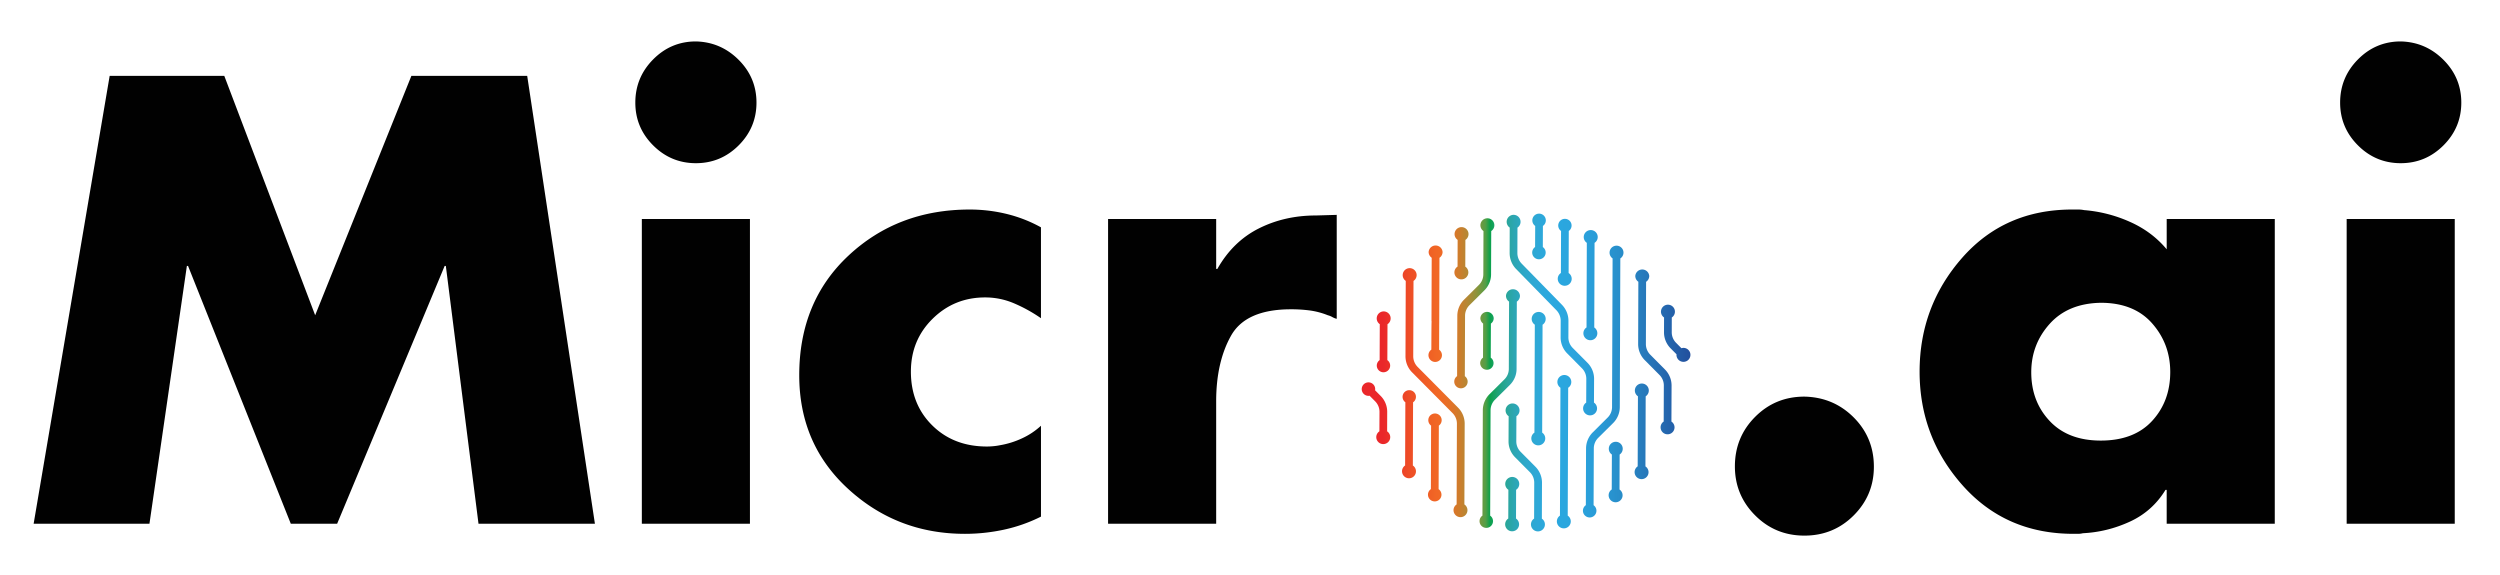 <svg xmlns="http://www.w3.org/2000/svg" width="200" height="46" xml:space="preserve"><g fill="#010101"><path d="M8.773 6.071h9.17l7.27 19.149L32.91 6.071h9.266l5.417 35.828H38.28l-2.613-20.623h-.095l-8.601 20.623h-3.707l-8.22-20.623h-.094l-2.994 20.623H2.691L8.773 6.071zM59.093 4.788c.95.951 1.425 2.09 1.425 3.421 0 1.33-.476 2.471-1.425 3.42-.951.95-2.091 1.426-3.421 1.426-1.331 0-2.471-.476-3.421-1.426-.951-.95-1.425-2.09-1.425-3.42 0-1.344.475-2.495 1.425-3.455.95-.959 2.09-1.439 3.421-1.439 1.329.032 2.47.522 3.421 1.473zm.902 37.11h-8.648V17.522h8.648v24.376zM83.277 18.14v7.317a12.117 12.117 0 0 0-2.091-1.164 5.857 5.857 0 0 0-2.375-.499c-1.647 0-3.049.569-4.205 1.71-1.157 1.141-1.734 2.551-1.734 4.229 0 1.742.57 3.176 1.71 4.3 1.14 1.125 2.597 1.688 4.372 1.688.158 0 .324-.009.499-.024.174-.016.34-.039.499-.071a6.861 6.861 0 0 0 1.782-.546 5.815 5.815 0 0 0 1.544-1.021v7.27c-.95.476-1.94.823-2.97 1.046-1.03.221-2.067.332-3.112.332-3.611 0-6.724-1.195-9.337-3.588-2.614-2.392-3.92-5.424-3.92-9.099 0-3.928 1.314-7.12 3.944-9.575 2.629-2.454 5.86-3.682 9.693-3.682 1.013 0 2.003.119 2.97.356.966.238 1.877.594 2.732 1.069l-.001-.048zM97.294 21.514h.095c.823-1.457 1.924-2.534 3.302-3.231 1.378-.696 2.907-1.045 4.584-1.045l1.663-.048v8.316a1.308 1.308 0 0 1-.355-.143 1.45 1.45 0 0 0-.356-.143 6.06 6.06 0 0 0-1.426-.381 11.563 11.563 0 0 0-1.521-.096c-2.407 0-4.007.706-4.798 2.115-.792 1.41-1.188 3.16-1.188 5.25v9.789h-8.648V17.522h8.648v3.992z"/></g><g fill="#010101"><path d="M148.295 33.393c1.076 1.078 1.615 2.393 1.615 3.944 0 1.521-.539 2.819-1.615 3.896-1.077 1.077-2.393 1.616-3.944 1.616s-2.867-.542-3.943-1.623c-1.078-1.081-1.616-2.387-1.616-3.913 0-1.559.539-2.879 1.616-3.96 1.076-1.082 2.392-1.623 3.943-1.623 1.551.032 2.867.586 3.944 1.663zM181.982 41.898h-8.647V39.19h-.095c-.697 1.14-1.647 1.988-2.852 2.542s-2.455.862-3.753.926c-.128.031-.255.048-.381.048h-.38c-3.611 0-6.565-1.29-8.862-3.872-2.296-2.582-3.444-5.614-3.444-9.1 0-3.484 1.133-6.518 3.396-9.099 2.266-2.582 5.204-3.873 8.815-3.873h.475c.159 0 .316.016.476.047a11.11 11.11 0 0 1 3.635.926c1.188.523 2.178 1.259 2.971 2.21v-2.423h8.647l-.001 24.376zm-18.008-15.989c-.981 1.093-1.473 2.384-1.473 3.873 0 1.552.491 2.851 1.473 3.896.981 1.046 2.345 1.568 4.087 1.568 1.773 0 3.144-.524 4.11-1.574.966-1.05 1.449-2.354 1.449-3.913 0-1.496-.483-2.793-1.449-3.89-.967-1.097-2.337-1.646-4.11-1.646-1.743.031-3.106.593-4.087 1.686zM195.478 4.788c.95.95 1.426 2.09 1.426 3.421s-.476 2.471-1.426 3.42c-.95.951-2.091 1.426-3.421 1.426s-2.472-.476-3.421-1.426c-.95-.95-1.426-2.09-1.426-3.42 0-1.344.476-2.495 1.426-3.455.949-.959 2.091-1.439 3.421-1.439 1.33.032 2.469.522 3.421 1.473zm.902 37.11h-8.647V17.522h8.647v24.376z"/></g><linearGradient id="a" gradientUnits="userSpaceOnUse" x1="306.627" y1="-232.263" x2="331.867" y2="-232.263" gradientTransform="matrix(1 0 0 -1 -196 -208)"><stop offset="0" style="stop-color:#ea272a"/><stop offset=".089" style="stop-color:#ee4f26"/><stop offset=".175" style="stop-color:#f16825"/><stop offset=".193" style="stop-color:#ec6b26"/><stop offset=".216" style="stop-color:#e27228"/><stop offset=".241" style="stop-color:#cf7c2b"/><stop offset=".268" style="stop-color:#b48835"/><stop offset=".296" style="stop-color:#8f933b"/><stop offset=".326" style="stop-color:#529e46"/><stop offset=".339" style="stop-color:#0da14b"/><stop offset=".34" style="stop-color:#0ca14c"/><stop offset=".358" style="stop-color:#1ca26b"/><stop offset=".376" style="stop-color:#21a588"/><stop offset=".396" style="stop-color:#2aa69e"/><stop offset=".416" style="stop-color:#2ca6b2"/><stop offset=".437" style="stop-color:#2ca7c1"/><stop offset=".461" style="stop-color:#2ea8ce"/><stop offset=".486" style="stop-color:#2ea8d6"/><stop offset=".516" style="stop-color:#2ca8dd"/><stop offset=".562" style="stop-color:#2aa7df"/><stop offset=".615" style="stop-color:#2ca4dd"/><stop offset=".681" style="stop-color:#289bd7"/><stop offset=".756" style="stop-color:#288dc9"/><stop offset=".835" style="stop-color:#2778ba"/><stop offset=".918" style="stop-color:#2361aa"/><stop offset="1" style="stop-color:#214797"/></linearGradient><path fill="url(#a)" d="m119.286 21.959.013-3.475c.15-.1.249-.269.249-.463a.554.554 0 0 0-.556-.558.557.557 0 0 0-.314 1.019l-.012 3.475a1.19 1.19 0 0 1-.35.832l-1.195 1.186c-.34.336-.532.8-.535 1.276l-.018 4.84a.536.536 0 1 0 .844.439.537.537 0 0 0-.226-.436l.019-4.842c0-.311.13-.616.352-.836l1.193-1.187c.338-.336.534-.798.536-1.27z"/><linearGradient id="b" gradientUnits="userSpaceOnUse" x1="306.628" y1="-240.669" x2="331.865" y2="-240.669" gradientTransform="matrix(1 0 0 -1 -196 -208)"><stop offset="0" style="stop-color:#ea272a"/><stop offset=".089" style="stop-color:#ee4f26"/><stop offset=".175" style="stop-color:#f16825"/><stop offset=".193" style="stop-color:#ec6b26"/><stop offset=".216" style="stop-color:#e27228"/><stop offset=".241" style="stop-color:#cf7c2b"/><stop offset=".268" style="stop-color:#b48835"/><stop offset=".296" style="stop-color:#8f933b"/><stop offset=".326" style="stop-color:#529e46"/><stop offset=".339" style="stop-color:#0da14b"/><stop offset=".34" style="stop-color:#0ca14c"/><stop offset=".358" style="stop-color:#1ca26b"/><stop offset=".376" style="stop-color:#21a588"/><stop offset=".396" style="stop-color:#2aa69e"/><stop offset=".416" style="stop-color:#2ca6b2"/><stop offset=".437" style="stop-color:#2ca7c1"/><stop offset=".461" style="stop-color:#2ea8ce"/><stop offset=".486" style="stop-color:#2ea8d6"/><stop offset=".516" style="stop-color:#2ca8dd"/><stop offset=".562" style="stop-color:#2aa7df"/><stop offset=".615" style="stop-color:#2ca4dd"/><stop offset=".681" style="stop-color:#289bd7"/><stop offset=".756" style="stop-color:#288dc9"/><stop offset=".835" style="stop-color:#2778ba"/><stop offset=".918" style="stop-color:#2361aa"/><stop offset="1" style="stop-color:#214797"/></linearGradient><path fill="url(#b)" d="m119.598 31.977 1.194-1.187c.337-.334.532-.794.533-1.263l.021-5.397c.149-.1.249-.27.251-.463a.56.56 0 0 0-1.118-.003c0 .192.097.365.247.463l-.021 5.397a1.171 1.171 0 0 1-.351.826l-1.195 1.188c-.338.333-.53.799-.533 1.275l-.031 8.437a.538.538 0 0 0 .307.98.54.54 0 0 0 .541-.537.534.534 0 0 0-.229-.44l.031-8.439a1.2 1.2 0 0 1 .353-.837z"/><linearGradient id="c" gradientUnits="userSpaceOnUse" x1="306.628" y1="-241.058" x2="331.865" y2="-241.058" gradientTransform="matrix(1 0 0 -1 -196 -208)"><stop offset="0" style="stop-color:#ea272a"/><stop offset=".089" style="stop-color:#ee4f26"/><stop offset=".175" style="stop-color:#f16825"/><stop offset=".193" style="stop-color:#ec6b26"/><stop offset=".216" style="stop-color:#e27228"/><stop offset=".241" style="stop-color:#cf7c2b"/><stop offset=".268" style="stop-color:#b48835"/><stop offset=".296" style="stop-color:#8f933b"/><stop offset=".326" style="stop-color:#529e46"/><stop offset=".339" style="stop-color:#0da14b"/><stop offset=".34" style="stop-color:#0ca14c"/><stop offset=".358" style="stop-color:#1ca26b"/><stop offset=".376" style="stop-color:#21a588"/><stop offset=".396" style="stop-color:#2aa69e"/><stop offset=".416" style="stop-color:#2ca6b2"/><stop offset=".437" style="stop-color:#2ca7c1"/><stop offset=".461" style="stop-color:#2ea8ce"/><stop offset=".486" style="stop-color:#2ea8d6"/><stop offset=".516" style="stop-color:#2ca8dd"/><stop offset=".562" style="stop-color:#2aa7df"/><stop offset=".615" style="stop-color:#2ca4dd"/><stop offset=".681" style="stop-color:#289bd7"/><stop offset=".756" style="stop-color:#288dc9"/><stop offset=".835" style="stop-color:#2778ba"/><stop offset=".918" style="stop-color:#2361aa"/><stop offset="1" style="stop-color:#214797"/></linearGradient><path fill="url(#c)" d="m110.971 34.508.006-1.558a1.801 1.801 0 0 0-.524-1.276l-.447-.452a.536.536 0 0 0-.526-.633.539.539 0 0 0-.004 1.079c.031 0 .061-.006.091-.01l.447.449c.221.223.347.528.346.84l-.008 1.559a.557.557 0 0 0 .307 1.022.557.557 0 0 0 .312-1.02z"/><linearGradient id="d" gradientUnits="userSpaceOnUse" x1="306.627" y1="-242.738" x2="331.877" y2="-242.738" gradientTransform="matrix(1 0 0 -1 -196 -208)"><stop offset="0" style="stop-color:#ea272a"/><stop offset=".089" style="stop-color:#ee4f26"/><stop offset=".175" style="stop-color:#f16825"/><stop offset=".193" style="stop-color:#ec6b26"/><stop offset=".216" style="stop-color:#e27228"/><stop offset=".241" style="stop-color:#cf7c2b"/><stop offset=".268" style="stop-color:#b48835"/><stop offset=".296" style="stop-color:#8f933b"/><stop offset=".326" style="stop-color:#529e46"/><stop offset=".339" style="stop-color:#0da14b"/><stop offset=".34" style="stop-color:#0ca14c"/><stop offset=".358" style="stop-color:#1ca26b"/><stop offset=".376" style="stop-color:#21a588"/><stop offset=".396" style="stop-color:#2aa69e"/><stop offset=".416" style="stop-color:#2ca6b2"/><stop offset=".437" style="stop-color:#2ca7c1"/><stop offset=".461" style="stop-color:#2ea8ce"/><stop offset=".486" style="stop-color:#2ea8d6"/><stop offset=".516" style="stop-color:#2ca8dd"/><stop offset=".562" style="stop-color:#2aa7df"/><stop offset=".615" style="stop-color:#2ca4dd"/><stop offset=".681" style="stop-color:#289bd7"/><stop offset=".756" style="stop-color:#288dc9"/><stop offset=".835" style="stop-color:#2778ba"/><stop offset=".918" style="stop-color:#2361aa"/><stop offset="1" style="stop-color:#214797"/></linearGradient><path fill="url(#d)" d="m113.028 37.242.018-5.058a.532.532 0 0 0-.305-.97.534.534 0 0 0-.312.968l-.02 5.056a.56.56 0 0 0 .306 1.024.556.556 0 0 0 .313-1.02z"/><linearGradient id="e" gradientUnits="userSpaceOnUse" x1="306.628" y1="-244.596" x2="331.866" y2="-244.596" gradientTransform="matrix(1 0 0 -1 -196 -208)"><stop offset="0" style="stop-color:#ea272a"/><stop offset=".089" style="stop-color:#ee4f26"/><stop offset=".175" style="stop-color:#f16825"/><stop offset=".193" style="stop-color:#ec6b26"/><stop offset=".216" style="stop-color:#e27228"/><stop offset=".241" style="stop-color:#cf7c2b"/><stop offset=".268" style="stop-color:#b48835"/><stop offset=".296" style="stop-color:#8f933b"/><stop offset=".326" style="stop-color:#529e46"/><stop offset=".339" style="stop-color:#0da14b"/><stop offset=".34" style="stop-color:#0ca14c"/><stop offset=".358" style="stop-color:#1ca26b"/><stop offset=".376" style="stop-color:#21a588"/><stop offset=".396" style="stop-color:#2aa69e"/><stop offset=".416" style="stop-color:#2ca6b2"/><stop offset=".437" style="stop-color:#2ca7c1"/><stop offset=".461" style="stop-color:#2ea8ce"/><stop offset=".486" style="stop-color:#2ea8d6"/><stop offset=".516" style="stop-color:#2ca8dd"/><stop offset=".562" style="stop-color:#2aa7df"/><stop offset=".615" style="stop-color:#2ca4dd"/><stop offset=".681" style="stop-color:#289bd7"/><stop offset=".756" style="stop-color:#288dc9"/><stop offset=".835" style="stop-color:#2778ba"/><stop offset=".918" style="stop-color:#2361aa"/><stop offset="1" style="stop-color:#214797"/></linearGradient><path fill="url(#e)" d="m115.089 39.132.018-5.082a.53.53 0 0 0 .227-.432.535.535 0 1 0-.846.431l-.017 5.08a.54.54 0 1 0 .847.444.545.545 0 0 0-.229-.441z"/><linearGradient id="f" gradientUnits="userSpaceOnUse" x1="306.628" y1="-239.413" x2="331.866" y2="-239.413" gradientTransform="matrix(1 0 0 -1 -196 -208)"><stop offset="0" style="stop-color:#ea272a"/><stop offset=".089" style="stop-color:#ee4f26"/><stop offset=".175" style="stop-color:#f16825"/><stop offset=".193" style="stop-color:#ec6b26"/><stop offset=".216" style="stop-color:#e27228"/><stop offset=".241" style="stop-color:#cf7c2b"/><stop offset=".268" style="stop-color:#b48835"/><stop offset=".296" style="stop-color:#8f933b"/><stop offset=".326" style="stop-color:#529e46"/><stop offset=".339" style="stop-color:#0da14b"/><stop offset=".34" style="stop-color:#0ca14c"/><stop offset=".358" style="stop-color:#1ca26b"/><stop offset=".376" style="stop-color:#21a588"/><stop offset=".396" style="stop-color:#2aa69e"/><stop offset=".416" style="stop-color:#2ca6b2"/><stop offset=".437" style="stop-color:#2ca7c1"/><stop offset=".461" style="stop-color:#2ea8ce"/><stop offset=".486" style="stop-color:#2ea8d6"/><stop offset=".516" style="stop-color:#2ca8dd"/><stop offset=".562" style="stop-color:#2aa7df"/><stop offset=".615" style="stop-color:#2ca4dd"/><stop offset=".681" style="stop-color:#289bd7"/><stop offset=".756" style="stop-color:#288dc9"/><stop offset=".835" style="stop-color:#2778ba"/><stop offset=".918" style="stop-color:#2361aa"/><stop offset="1" style="stop-color:#214797"/></linearGradient><path fill="url(#f)" d="m117.151 40.354.024-6.462c0-.474-.189-.938-.524-1.274l-3.247-3.271a1.215 1.215 0 0 1-.345-.852l.022-6.021a.563.563 0 0 0 .251-.462.558.558 0 1 0-.872.459l-.021 6.021c-.003.482.188.953.524 1.291l3.245 3.27c.22.223.346.528.345.838l-.023 6.462a.557.557 0 1 0 .621.001z"/><linearGradient id="g" gradientUnits="userSpaceOnUse" x1="306.629" y1="-245.394" x2="331.865" y2="-245.394" gradientTransform="matrix(1 0 0 -1 -196 -208)"><stop offset="0" style="stop-color:#ea272a"/><stop offset=".089" style="stop-color:#ee4f26"/><stop offset=".175" style="stop-color:#f16825"/><stop offset=".193" style="stop-color:#ec6b26"/><stop offset=".216" style="stop-color:#e27228"/><stop offset=".241" style="stop-color:#cf7c2b"/><stop offset=".268" style="stop-color:#b48835"/><stop offset=".296" style="stop-color:#8f933b"/><stop offset=".326" style="stop-color:#529e46"/><stop offset=".339" style="stop-color:#0da14b"/><stop offset=".34" style="stop-color:#0ca14c"/><stop offset=".358" style="stop-color:#1ca26b"/><stop offset=".376" style="stop-color:#21a588"/><stop offset=".396" style="stop-color:#2aa69e"/><stop offset=".416" style="stop-color:#2ca6b2"/><stop offset=".437" style="stop-color:#2ca7c1"/><stop offset=".461" style="stop-color:#2ea8ce"/><stop offset=".486" style="stop-color:#2ea8d6"/><stop offset=".516" style="stop-color:#2ca8dd"/><stop offset=".562" style="stop-color:#2aa7df"/><stop offset=".615" style="stop-color:#2ca4dd"/><stop offset=".681" style="stop-color:#289bd7"/><stop offset=".756" style="stop-color:#288dc9"/><stop offset=".835" style="stop-color:#2778ba"/><stop offset=".918" style="stop-color:#2361aa"/><stop offset="1" style="stop-color:#214797"/></linearGradient><path fill="url(#g)" d="m123.349 41.493.011-2.876a1.813 1.813 0 0 0-.524-1.277l-1.187-1.195a1.18 1.18 0 0 1-.345-.834l.009-2.013c.149-.1.249-.27.25-.462a.558.558 0 1 0-.871.46l-.009 2.014c-.003.471.189.934.525 1.272l1.186 1.194c.222.223.347.526.345.84l-.01 2.872a.558.558 0 1 0 .62.005z"/><linearGradient id="h" gradientUnits="userSpaceOnUse" x1="306.647" y1="-242.505" x2="331.861" y2="-242.505" gradientTransform="matrix(1 0 0 -1 -196 -208)"><stop offset="0" style="stop-color:#ea272a"/><stop offset=".089" style="stop-color:#ee4f26"/><stop offset=".175" style="stop-color:#f16825"/><stop offset=".193" style="stop-color:#ec6b26"/><stop offset=".216" style="stop-color:#e27228"/><stop offset=".241" style="stop-color:#cf7c2b"/><stop offset=".268" style="stop-color:#b48835"/><stop offset=".296" style="stop-color:#8f933b"/><stop offset=".326" style="stop-color:#529e46"/><stop offset=".339" style="stop-color:#0da14b"/><stop offset=".34" style="stop-color:#0ca14c"/><stop offset=".358" style="stop-color:#1ca26b"/><stop offset=".376" style="stop-color:#21a588"/><stop offset=".396" style="stop-color:#2aa69e"/><stop offset=".416" style="stop-color:#2ca6b2"/><stop offset=".437" style="stop-color:#2ca7c1"/><stop offset=".461" style="stop-color:#2ea8ce"/><stop offset=".486" style="stop-color:#2ea8d6"/><stop offset=".516" style="stop-color:#2ca8dd"/><stop offset=".562" style="stop-color:#2aa7df"/><stop offset=".615" style="stop-color:#2ca4dd"/><stop offset=".681" style="stop-color:#289bd7"/><stop offset=".756" style="stop-color:#288dc9"/><stop offset=".835" style="stop-color:#2778ba"/><stop offset=".918" style="stop-color:#2361aa"/><stop offset="1" style="stop-color:#214797"/></linearGradient><path fill="url(#h)" d="m131.635 37.312.02-5.607a.558.558 0 1 0-.62-.002l-.021 5.605a.56.56 0 0 0 .307 1.023.556.556 0 0 0 .314-1.019z"/><linearGradient id="i" gradientUnits="userSpaceOnUse" x1="306.628" y1="-236.133" x2="331.866" y2="-236.133" gradientTransform="matrix(1 0 0 -1 -196 -208)"><stop offset="0" style="stop-color:#ea272a"/><stop offset=".089" style="stop-color:#ee4f26"/><stop offset=".175" style="stop-color:#f16825"/><stop offset=".193" style="stop-color:#ec6b26"/><stop offset=".216" style="stop-color:#e27228"/><stop offset=".241" style="stop-color:#cf7c2b"/><stop offset=".268" style="stop-color:#b48835"/><stop offset=".296" style="stop-color:#8f933b"/><stop offset=".326" style="stop-color:#529e46"/><stop offset=".339" style="stop-color:#0da14b"/><stop offset=".34" style="stop-color:#0ca14c"/><stop offset=".358" style="stop-color:#1ca26b"/><stop offset=".376" style="stop-color:#21a588"/><stop offset=".396" style="stop-color:#2aa69e"/><stop offset=".416" style="stop-color:#2ca6b2"/><stop offset=".437" style="stop-color:#2ca7c1"/><stop offset=".461" style="stop-color:#2ea8ce"/><stop offset=".486" style="stop-color:#2ea8d6"/><stop offset=".516" style="stop-color:#2ca8dd"/><stop offset=".562" style="stop-color:#2aa7df"/><stop offset=".615" style="stop-color:#2ca4dd"/><stop offset=".681" style="stop-color:#289bd7"/><stop offset=".756" style="stop-color:#288dc9"/><stop offset=".835" style="stop-color:#2778ba"/><stop offset=".918" style="stop-color:#2361aa"/><stop offset="1" style="stop-color:#214797"/></linearGradient><path fill="url(#i)" d="m133.714 33.726.012-2.883a1.818 1.818 0 0 0-.523-1.277l-1.187-1.196a1.197 1.197 0 0 1-.345-.849l.017-4.977a.564.564 0 0 0 .252-.464.56.56 0 0 0-1.117-.004.561.561 0 0 0 .245.465l-.017 4.979c-.003.479.188.947.524 1.285L132.762 30c.22.222.346.527.344.841l-.011 2.882a.558.558 0 1 0 .868.466.558.558 0 0 0-.249-.463z"/><linearGradient id="j" gradientUnits="userSpaceOnUse" x1="306.633" y1="-234.662" x2="331.866" y2="-234.662" gradientTransform="matrix(1 0 0 -1 -196 -208)"><stop offset="0" style="stop-color:#ea272a"/><stop offset=".089" style="stop-color:#ee4f26"/><stop offset=".175" style="stop-color:#f16825"/><stop offset=".193" style="stop-color:#ec6b26"/><stop offset=".216" style="stop-color:#e27228"/><stop offset=".241" style="stop-color:#cf7c2b"/><stop offset=".268" style="stop-color:#b48835"/><stop offset=".296" style="stop-color:#8f933b"/><stop offset=".326" style="stop-color:#529e46"/><stop offset=".339" style="stop-color:#0da14b"/><stop offset=".34" style="stop-color:#0ca14c"/><stop offset=".358" style="stop-color:#1ca26b"/><stop offset=".376" style="stop-color:#21a588"/><stop offset=".396" style="stop-color:#2aa69e"/><stop offset=".416" style="stop-color:#2ca6b2"/><stop offset=".437" style="stop-color:#2ca7c1"/><stop offset=".461" style="stop-color:#2ea8ce"/><stop offset=".486" style="stop-color:#2ea8d6"/><stop offset=".516" style="stop-color:#2ca8dd"/><stop offset=".562" style="stop-color:#2aa7df"/><stop offset=".615" style="stop-color:#2ca4dd"/><stop offset=".681" style="stop-color:#289bd7"/><stop offset=".756" style="stop-color:#288dc9"/><stop offset=".835" style="stop-color:#2778ba"/><stop offset=".918" style="stop-color:#2361aa"/><stop offset="1" style="stop-color:#214797"/></linearGradient><path fill="url(#j)" d="M134.68 27.83a.565.565 0 0 0-.165.028l-.429-.433a1.192 1.192 0 0 1-.346-.841l.003-1.185a.558.558 0 1 0-.619-.003l-.004 1.187c-.003.474.188.941.523 1.279l.479.482-.005.041a.559.559 0 1 0 .563-.555z"/><linearGradient id="k" gradientUnits="userSpaceOnUse" x1="306.628" y1="-238.525" x2="331.866" y2="-238.525" gradientTransform="matrix(1 0 0 -1 -196 -208)"><stop offset="0" style="stop-color:#ea272a"/><stop offset=".089" style="stop-color:#ee4f26"/><stop offset=".175" style="stop-color:#f16825"/><stop offset=".193" style="stop-color:#ec6b26"/><stop offset=".216" style="stop-color:#e27228"/><stop offset=".241" style="stop-color:#cf7c2b"/><stop offset=".268" style="stop-color:#b48835"/><stop offset=".296" style="stop-color:#8f933b"/><stop offset=".326" style="stop-color:#529e46"/><stop offset=".339" style="stop-color:#0da14b"/><stop offset=".34" style="stop-color:#0ca14c"/><stop offset=".358" style="stop-color:#1ca26b"/><stop offset=".376" style="stop-color:#21a588"/><stop offset=".396" style="stop-color:#2aa69e"/><stop offset=".416" style="stop-color:#2ca6b2"/><stop offset=".437" style="stop-color:#2ca7c1"/><stop offset=".461" style="stop-color:#2ea8ce"/><stop offset=".486" style="stop-color:#2ea8d6"/><stop offset=".516" style="stop-color:#2ca8dd"/><stop offset=".562" style="stop-color:#2aa7df"/><stop offset=".615" style="stop-color:#2ca4dd"/><stop offset=".681" style="stop-color:#289bd7"/><stop offset=".756" style="stop-color:#288dc9"/><stop offset=".835" style="stop-color:#2778ba"/><stop offset=".918" style="stop-color:#2361aa"/><stop offset="1" style="stop-color:#214797"/></linearGradient><path fill="url(#k)" d="M129.322 19.654a.558.558 0 0 0-.315 1.018l-.043 11.895a1.188 1.188 0 0 1-.351.837l-1.195 1.188a1.829 1.829 0 0 0-.534 1.274l-.017 4.548a.54.54 0 1 0 .62.003l.018-4.548c0-.313.128-.618.349-.838l1.196-1.186a1.82 1.82 0 0 0 .534-1.277l.042-11.892a.556.556 0 0 0-.304-1.022z"/><linearGradient id="l" gradientUnits="userSpaceOnUse" x1="306.63" y1="-238.293" x2="331.864" y2="-238.293" gradientTransform="matrix(1 0 0 -1 -196 -208)"><stop offset="0" style="stop-color:#ea272a"/><stop offset=".089" style="stop-color:#ee4f26"/><stop offset=".175" style="stop-color:#f16825"/><stop offset=".193" style="stop-color:#ec6b26"/><stop offset=".216" style="stop-color:#e27228"/><stop offset=".241" style="stop-color:#cf7c2b"/><stop offset=".268" style="stop-color:#b48835"/><stop offset=".296" style="stop-color:#8f933b"/><stop offset=".326" style="stop-color:#529e46"/><stop offset=".339" style="stop-color:#0da14b"/><stop offset=".34" style="stop-color:#0ca14c"/><stop offset=".358" style="stop-color:#1ca26b"/><stop offset=".376" style="stop-color:#21a588"/><stop offset=".396" style="stop-color:#2aa69e"/><stop offset=".416" style="stop-color:#2ca6b2"/><stop offset=".437" style="stop-color:#2ca7c1"/><stop offset=".461" style="stop-color:#2ea8ce"/><stop offset=".486" style="stop-color:#2ea8d6"/><stop offset=".516" style="stop-color:#2ca8dd"/><stop offset=".562" style="stop-color:#2aa7df"/><stop offset=".615" style="stop-color:#2ca4dd"/><stop offset=".681" style="stop-color:#289bd7"/><stop offset=".756" style="stop-color:#288dc9"/><stop offset=".835" style="stop-color:#2778ba"/><stop offset=".918" style="stop-color:#2361aa"/><stop offset="1" style="stop-color:#214797"/></linearGradient><path fill="url(#l)" d="M123.655 25.514a.555.555 0 0 0-.557-.558.555.555 0 0 0-.313 1.018l-.03 8.634a.557.557 0 1 0 .619.002l.031-8.632a.55.55 0 0 0 .25-.464z"/><linearGradient id="m" gradientUnits="userSpaceOnUse" x1="306.633" y1="-244.135" x2="331.861" y2="-244.135" gradientTransform="matrix(1 0 0 -1 -196 -208)"><stop offset="0" style="stop-color:#ea272a"/><stop offset=".089" style="stop-color:#ee4f26"/><stop offset=".175" style="stop-color:#f16825"/><stop offset=".193" style="stop-color:#ec6b26"/><stop offset=".216" style="stop-color:#e27228"/><stop offset=".241" style="stop-color:#cf7c2b"/><stop offset=".268" style="stop-color:#b48835"/><stop offset=".296" style="stop-color:#8f933b"/><stop offset=".326" style="stop-color:#529e46"/><stop offset=".339" style="stop-color:#0da14b"/><stop offset=".34" style="stop-color:#0ca14c"/><stop offset=".358" style="stop-color:#1ca26b"/><stop offset=".376" style="stop-color:#21a588"/><stop offset=".396" style="stop-color:#2aa69e"/><stop offset=".416" style="stop-color:#2ca6b2"/><stop offset=".437" style="stop-color:#2ca7c1"/><stop offset=".461" style="stop-color:#2ea8ce"/><stop offset=".486" style="stop-color:#2ea8d6"/><stop offset=".516" style="stop-color:#2ca8dd"/><stop offset=".562" style="stop-color:#2aa7df"/><stop offset=".615" style="stop-color:#2ca4dd"/><stop offset=".681" style="stop-color:#289bd7"/><stop offset=".756" style="stop-color:#288dc9"/><stop offset=".835" style="stop-color:#2778ba"/><stop offset=".918" style="stop-color:#2361aa"/><stop offset="1" style="stop-color:#214797"/></linearGradient><path fill="url(#m)" d="M125.704 30.559a.557.557 0 1 0-.869.46l-.039 10.231a.56.56 0 0 0-.247.463.557.557 0 1 0 .869-.462l.037-10.231a.548.548 0 0 0 .249-.461z"/><linearGradient id="n" gradientUnits="userSpaceOnUse" x1="306.642" y1="-228.184" x2="331.857" y2="-228.184" gradientTransform="matrix(1 0 0 -1 -196 -208)"><stop offset="0" style="stop-color:#ea272a"/><stop offset=".089" style="stop-color:#ee4f26"/><stop offset=".175" style="stop-color:#f16825"/><stop offset=".193" style="stop-color:#ec6b26"/><stop offset=".216" style="stop-color:#e27228"/><stop offset=".241" style="stop-color:#cf7c2b"/><stop offset=".268" style="stop-color:#b48835"/><stop offset=".296" style="stop-color:#8f933b"/><stop offset=".326" style="stop-color:#529e46"/><stop offset=".339" style="stop-color:#0da14b"/><stop offset=".34" style="stop-color:#0ca14c"/><stop offset=".358" style="stop-color:#1ca26b"/><stop offset=".376" style="stop-color:#21a588"/><stop offset=".396" style="stop-color:#2aa69e"/><stop offset=".416" style="stop-color:#2ca6b2"/><stop offset=".437" style="stop-color:#2ca7c1"/><stop offset=".461" style="stop-color:#2ea8ce"/><stop offset=".486" style="stop-color:#2ea8d6"/><stop offset=".516" style="stop-color:#2ca8dd"/><stop offset=".562" style="stop-color:#2aa7df"/><stop offset=".615" style="stop-color:#2ca4dd"/><stop offset=".681" style="stop-color:#289bd7"/><stop offset=".756" style="stop-color:#288dc9"/><stop offset=".835" style="stop-color:#2778ba"/><stop offset=".918" style="stop-color:#2361aa"/><stop offset="1" style="stop-color:#214797"/></linearGradient><path fill="url(#n)" d="M124.62 22.303a.558.558 0 1 0 .87-.461l.012-3.364a.535.535 0 0 0-.305-.971.534.534 0 0 0-.313.97l-.012 3.364a.545.545 0 0 0-.252.462z"/><linearGradient id="o" gradientUnits="userSpaceOnUse" x1="306.629" y1="-233.206" x2="331.865" y2="-233.206" gradientTransform="matrix(1 0 0 -1 -196 -208)"><stop offset="0" style="stop-color:#ea272a"/><stop offset=".089" style="stop-color:#ee4f26"/><stop offset=".175" style="stop-color:#f16825"/><stop offset=".193" style="stop-color:#ec6b26"/><stop offset=".216" style="stop-color:#e27228"/><stop offset=".241" style="stop-color:#cf7c2b"/><stop offset=".268" style="stop-color:#b48835"/><stop offset=".296" style="stop-color:#8f933b"/><stop offset=".326" style="stop-color:#529e46"/><stop offset=".339" style="stop-color:#0da14b"/><stop offset=".34" style="stop-color:#0ca14c"/><stop offset=".358" style="stop-color:#1ca26b"/><stop offset=".376" style="stop-color:#21a588"/><stop offset=".396" style="stop-color:#2aa69e"/><stop offset=".416" style="stop-color:#2ca6b2"/><stop offset=".437" style="stop-color:#2ca7c1"/><stop offset=".461" style="stop-color:#2ea8ce"/><stop offset=".486" style="stop-color:#2ea8d6"/><stop offset=".516" style="stop-color:#2ca8dd"/><stop offset=".562" style="stop-color:#2aa7df"/><stop offset=".615" style="stop-color:#2ca4dd"/><stop offset=".681" style="stop-color:#289bd7"/><stop offset=".756" style="stop-color:#288dc9"/><stop offset=".835" style="stop-color:#2778ba"/><stop offset=".918" style="stop-color:#2361aa"/><stop offset="1" style="stop-color:#214797"/></linearGradient><path fill="url(#o)" d="M126.648 32.669a.558.558 0 1 0 .869-.46l.01-1.903a1.822 1.822 0 0 0-.525-1.279l-1.187-1.194a1.19 1.19 0 0 1-.344-.84l.005-1.33a1.835 1.835 0 0 0-.521-1.28l-3.223-3.295a1.213 1.213 0 0 1-.341-.846l.007-2.032a.56.56 0 0 0-.306-1.024.56.56 0 0 0-.315 1.022l-.006 2.032c-.001.476.187.943.517 1.28l3.225 3.298c.218.224.343.531.342.844l-.005 1.33c-.002.476.189.942.524 1.278l1.187 1.197c.219.222.345.527.344.84l-.009 1.902a.555.555 0 0 0-.248.46z"/><linearGradient id="p" gradientUnits="userSpaceOnUse" x1="306.614" y1="-230.814" x2="331.873" y2="-230.814" gradientTransform="matrix(1 0 0 -1 -196 -208)"><stop offset="0" style="stop-color:#ea272a"/><stop offset=".089" style="stop-color:#ee4f26"/><stop offset=".175" style="stop-color:#f16825"/><stop offset=".193" style="stop-color:#ec6b26"/><stop offset=".216" style="stop-color:#e27228"/><stop offset=".241" style="stop-color:#cf7c2b"/><stop offset=".268" style="stop-color:#b48835"/><stop offset=".296" style="stop-color:#8f933b"/><stop offset=".326" style="stop-color:#529e46"/><stop offset=".339" style="stop-color:#0da14b"/><stop offset=".34" style="stop-color:#0ca14c"/><stop offset=".358" style="stop-color:#1ca26b"/><stop offset=".376" style="stop-color:#21a588"/><stop offset=".396" style="stop-color:#2aa69e"/><stop offset=".416" style="stop-color:#2ca6b2"/><stop offset=".437" style="stop-color:#2ca7c1"/><stop offset=".461" style="stop-color:#2ea8ce"/><stop offset=".486" style="stop-color:#2ea8d6"/><stop offset=".516" style="stop-color:#2ca8dd"/><stop offset=".562" style="stop-color:#2aa7df"/><stop offset=".615" style="stop-color:#2ca4dd"/><stop offset=".681" style="stop-color:#289bd7"/><stop offset=".756" style="stop-color:#288dc9"/><stop offset=".835" style="stop-color:#2778ba"/><stop offset=".918" style="stop-color:#2361aa"/><stop offset="1" style="stop-color:#214797"/></linearGradient><path fill="url(#p)" d="M126.671 26.66a.558.558 0 1 0 .87-.462l.024-6.77a.556.556 0 0 0-.304-1.022.56.56 0 0 0-.562.556.553.553 0 0 0 .246.464l-.023 6.77a.558.558 0 0 0-.251.464z"/><linearGradient id="q" gradientUnits="userSpaceOnUse" x1="306.639" y1="-245.762" x2="331.862" y2="-245.762" gradientTransform="matrix(1 0 0 -1 -196 -208)"><stop offset="0" style="stop-color:#ea272a"/><stop offset=".089" style="stop-color:#ee4f26"/><stop offset=".175" style="stop-color:#f16825"/><stop offset=".193" style="stop-color:#ec6b26"/><stop offset=".216" style="stop-color:#e27228"/><stop offset=".241" style="stop-color:#cf7c2b"/><stop offset=".268" style="stop-color:#b48835"/><stop offset=".296" style="stop-color:#8f933b"/><stop offset=".326" style="stop-color:#529e46"/><stop offset=".339" style="stop-color:#0da14b"/><stop offset=".34" style="stop-color:#0ca14c"/><stop offset=".358" style="stop-color:#1ca26b"/><stop offset=".376" style="stop-color:#21a588"/><stop offset=".396" style="stop-color:#2aa69e"/><stop offset=".416" style="stop-color:#2ca6b2"/><stop offset=".437" style="stop-color:#2ca7c1"/><stop offset=".461" style="stop-color:#2ea8ce"/><stop offset=".486" style="stop-color:#2ea8d6"/><stop offset=".516" style="stop-color:#2ca8dd"/><stop offset=".562" style="stop-color:#2aa7df"/><stop offset=".615" style="stop-color:#2ca4dd"/><stop offset=".681" style="stop-color:#289bd7"/><stop offset=".756" style="stop-color:#288dc9"/><stop offset=".835" style="stop-color:#2778ba"/><stop offset=".918" style="stop-color:#2361aa"/><stop offset="1" style="stop-color:#214797"/></linearGradient><path fill="url(#q)" d="M129.818 35.901a.557.557 0 1 0-1.114-.003c0 .192.098.364.246.464l-.011 2.795a.56.56 0 0 0 .306 1.025.558.558 0 0 0 .316-1.021l.01-2.797a.556.556 0 0 0 .247-.463z"/><linearGradient id="r" gradientUnits="userSpaceOnUse" x1="306.627" y1="-248.333" x2="331.867" y2="-248.333" gradientTransform="matrix(1 0 0 -1 -196 -208)"><stop offset="0" style="stop-color:#ea272a"/><stop offset=".089" style="stop-color:#ee4f26"/><stop offset=".175" style="stop-color:#f16825"/><stop offset=".193" style="stop-color:#ec6b26"/><stop offset=".216" style="stop-color:#e27228"/><stop offset=".241" style="stop-color:#cf7c2b"/><stop offset=".268" style="stop-color:#b48835"/><stop offset=".296" style="stop-color:#8f933b"/><stop offset=".326" style="stop-color:#529e46"/><stop offset=".339" style="stop-color:#0da14b"/><stop offset=".34" style="stop-color:#0ca14c"/><stop offset=".358" style="stop-color:#1ca26b"/><stop offset=".376" style="stop-color:#21a588"/><stop offset=".396" style="stop-color:#2aa69e"/><stop offset=".416" style="stop-color:#2ca6b2"/><stop offset=".437" style="stop-color:#2ca7c1"/><stop offset=".461" style="stop-color:#2ea8ce"/><stop offset=".486" style="stop-color:#2ea8d6"/><stop offset=".516" style="stop-color:#2ca8dd"/><stop offset=".562" style="stop-color:#2aa7df"/><stop offset=".615" style="stop-color:#2ca4dd"/><stop offset=".681" style="stop-color:#289bd7"/><stop offset=".756" style="stop-color:#288dc9"/><stop offset=".835" style="stop-color:#2778ba"/><stop offset=".918" style="stop-color:#2361aa"/><stop offset="1" style="stop-color:#214797"/></linearGradient><path fill="url(#r)" d="M121.54 38.72a.56.56 0 1 0-.869.463l-.009 2.3a.557.557 0 1 0 .865.466.56.56 0 0 0-.245-.464l.007-2.301a.557.557 0 0 0 .251-.464z"/><linearGradient id="s" gradientUnits="userSpaceOnUse" x1="306.619" y1="-235.25" x2="331.881" y2="-235.25" gradientTransform="matrix(1 0 0 -1 -196 -208)"><stop offset="0" style="stop-color:#ea272a"/><stop offset=".089" style="stop-color:#ee4f26"/><stop offset=".175" style="stop-color:#f16825"/><stop offset=".193" style="stop-color:#ec6b26"/><stop offset=".216" style="stop-color:#e27228"/><stop offset=".241" style="stop-color:#cf7c2b"/><stop offset=".268" style="stop-color:#b48835"/><stop offset=".296" style="stop-color:#8f933b"/><stop offset=".326" style="stop-color:#529e46"/><stop offset=".339" style="stop-color:#0da14b"/><stop offset=".34" style="stop-color:#0ca14c"/><stop offset=".358" style="stop-color:#1ca26b"/><stop offset=".376" style="stop-color:#21a588"/><stop offset=".396" style="stop-color:#2aa69e"/><stop offset=".416" style="stop-color:#2ca6b2"/><stop offset=".437" style="stop-color:#2ca7c1"/><stop offset=".461" style="stop-color:#2ea8ce"/><stop offset=".486" style="stop-color:#2ea8d6"/><stop offset=".516" style="stop-color:#2ca8dd"/><stop offset=".562" style="stop-color:#2aa7df"/><stop offset=".615" style="stop-color:#2ca4dd"/><stop offset=".681" style="stop-color:#289bd7"/><stop offset=".756" style="stop-color:#288dc9"/><stop offset=".835" style="stop-color:#2778ba"/><stop offset=".918" style="stop-color:#2361aa"/><stop offset="1" style="stop-color:#214797"/></linearGradient><path fill="url(#s)" d="M118.414 29.045a.536.536 0 0 0 .534.535.531.531 0 0 0 .312-.965l.012-2.728a.524.524 0 0 0 .225-.431.535.535 0 0 0-1.068-.005.545.545 0 0 0 .222.435l-.009 2.726a.546.546 0 0 0-.228.433z"/><linearGradient id="t" gradientUnits="userSpaceOnUse" x1="306.631" y1="-228.259" x2="331.858" y2="-228.259" gradientTransform="matrix(1 0 0 -1 -196 -208)"><stop offset="0" style="stop-color:#ea272a"/><stop offset=".089" style="stop-color:#ee4f26"/><stop offset=".175" style="stop-color:#f16825"/><stop offset=".193" style="stop-color:#ec6b26"/><stop offset=".216" style="stop-color:#e27228"/><stop offset=".241" style="stop-color:#cf7c2b"/><stop offset=".268" style="stop-color:#b48835"/><stop offset=".296" style="stop-color:#8f933b"/><stop offset=".326" style="stop-color:#529e46"/><stop offset=".339" style="stop-color:#0da14b"/><stop offset=".34" style="stop-color:#0ca14c"/><stop offset=".358" style="stop-color:#1ca26b"/><stop offset=".376" style="stop-color:#21a588"/><stop offset=".396" style="stop-color:#2aa69e"/><stop offset=".416" style="stop-color:#2ca6b2"/><stop offset=".437" style="stop-color:#2ca7c1"/><stop offset=".461" style="stop-color:#2ea8ce"/><stop offset=".486" style="stop-color:#2ea8d6"/><stop offset=".516" style="stop-color:#2ca8dd"/><stop offset=".562" style="stop-color:#2aa7df"/><stop offset=".615" style="stop-color:#2ca4dd"/><stop offset=".681" style="stop-color:#289bd7"/><stop offset=".756" style="stop-color:#288dc9"/><stop offset=".835" style="stop-color:#2778ba"/><stop offset=".918" style="stop-color:#2361aa"/><stop offset="1" style="stop-color:#214797"/></linearGradient><path fill="url(#t)" d="M116.352 21.789a.558.558 0 1 0 .871-.459l.008-2.137a.558.558 0 1 0-.62-.003l-.007 2.136c-.153.1-.25.27-.252.463z"/><linearGradient id="u" gradientUnits="userSpaceOnUse" x1="306.628" y1="-226.92" x2="331.866" y2="-226.92" gradientTransform="matrix(1 0 0 -1 -196 -208)"><stop offset="0" style="stop-color:#ea272a"/><stop offset=".089" style="stop-color:#ee4f26"/><stop offset=".175" style="stop-color:#f16825"/><stop offset=".193" style="stop-color:#ec6b26"/><stop offset=".216" style="stop-color:#e27228"/><stop offset=".241" style="stop-color:#cf7c2b"/><stop offset=".268" style="stop-color:#b48835"/><stop offset=".296" style="stop-color:#8f933b"/><stop offset=".326" style="stop-color:#529e46"/><stop offset=".339" style="stop-color:#0da14b"/><stop offset=".34" style="stop-color:#0ca14c"/><stop offset=".358" style="stop-color:#1ca26b"/><stop offset=".376" style="stop-color:#21a588"/><stop offset=".396" style="stop-color:#2aa69e"/><stop offset=".416" style="stop-color:#2ca6b2"/><stop offset=".437" style="stop-color:#2ca7c1"/><stop offset=".461" style="stop-color:#2ea8ce"/><stop offset=".486" style="stop-color:#2ea8d6"/><stop offset=".516" style="stop-color:#2ca8dd"/><stop offset=".562" style="stop-color:#2aa7df"/><stop offset=".615" style="stop-color:#2ca4dd"/><stop offset=".681" style="stop-color:#289bd7"/><stop offset=".756" style="stop-color:#288dc9"/><stop offset=".835" style="stop-color:#2778ba"/><stop offset=".918" style="stop-color:#2361aa"/><stop offset="1" style="stop-color:#214797"/></linearGradient><path fill="url(#u)" d="m122.816 18.074-.009 1.688a.539.539 0 1 0 .619.002l.007-1.689a.54.54 0 1 0-.847-.444.544.544 0 0 0 .23.443z"/><linearGradient id="v" gradientUnits="userSpaceOnUse" x1="306.628" y1="-232.277" x2="331.864" y2="-232.277" gradientTransform="matrix(1 0 0 -1 -196 -208)"><stop offset="0" style="stop-color:#ea272a"/><stop offset=".089" style="stop-color:#ee4f26"/><stop offset=".175" style="stop-color:#f16825"/><stop offset=".193" style="stop-color:#ec6b26"/><stop offset=".216" style="stop-color:#e27228"/><stop offset=".241" style="stop-color:#cf7c2b"/><stop offset=".268" style="stop-color:#b48835"/><stop offset=".296" style="stop-color:#8f933b"/><stop offset=".326" style="stop-color:#529e46"/><stop offset=".339" style="stop-color:#0da14b"/><stop offset=".34" style="stop-color:#0ca14c"/><stop offset=".358" style="stop-color:#1ca26b"/><stop offset=".376" style="stop-color:#21a588"/><stop offset=".396" style="stop-color:#2aa69e"/><stop offset=".416" style="stop-color:#2ca6b2"/><stop offset=".437" style="stop-color:#2ca7c1"/><stop offset=".461" style="stop-color:#2ea8ce"/><stop offset=".486" style="stop-color:#2ea8d6"/><stop offset=".516" style="stop-color:#2ca8dd"/><stop offset=".562" style="stop-color:#2aa7df"/><stop offset=".615" style="stop-color:#2ca4dd"/><stop offset=".681" style="stop-color:#289bd7"/><stop offset=".756" style="stop-color:#288dc9"/><stop offset=".835" style="stop-color:#2778ba"/><stop offset=".918" style="stop-color:#2361aa"/><stop offset="1" style="stop-color:#214797"/></linearGradient><path fill="url(#v)" d="m114.536 20.621-.017 5.078h.011c-.012.165-.013.52-.018 1.357l-.004.916a.54.54 0 1 0 .621.003c.002-.653.006-1.839.009-2.179l.019-5.172a.566.566 0 0 0 .25-.462.56.56 0 0 0-1.117-.006c0 .194.1.364.246.465z"/><linearGradient id="w" gradientUnits="userSpaceOnUse" x1="306.629" y1="-235.347" x2="331.875" y2="-235.347" gradientTransform="matrix(1 0 0 -1 -196 -208)"><stop offset="0" style="stop-color:#ea272a"/><stop offset=".089" style="stop-color:#ee4f26"/><stop offset=".175" style="stop-color:#f16825"/><stop offset=".193" style="stop-color:#ec6b26"/><stop offset=".216" style="stop-color:#e27228"/><stop offset=".241" style="stop-color:#cf7c2b"/><stop offset=".268" style="stop-color:#b48835"/><stop offset=".296" style="stop-color:#8f933b"/><stop offset=".326" style="stop-color:#529e46"/><stop offset=".339" style="stop-color:#0da14b"/><stop offset=".34" style="stop-color:#0ca14c"/><stop offset=".358" style="stop-color:#1ca26b"/><stop offset=".376" style="stop-color:#21a588"/><stop offset=".396" style="stop-color:#2aa69e"/><stop offset=".416" style="stop-color:#2ca6b2"/><stop offset=".437" style="stop-color:#2ca7c1"/><stop offset=".461" style="stop-color:#2ea8ce"/><stop offset=".486" style="stop-color:#2ea8d6"/><stop offset=".516" style="stop-color:#2ca8dd"/><stop offset=".562" style="stop-color:#2aa7df"/><stop offset=".615" style="stop-color:#2ca4dd"/><stop offset=".681" style="stop-color:#289bd7"/><stop offset=".756" style="stop-color:#288dc9"/><stop offset=".835" style="stop-color:#2778ba"/><stop offset=".918" style="stop-color:#2361aa"/><stop offset="1" style="stop-color:#214797"/></linearGradient><path fill="url(#w)" d="M110.694 24.913a.559.559 0 0 0-.312 1.021l-.011 2.875a.535.535 0 1 0 .617.002l.012-2.873a.558.558 0 0 0-.306-1.025z"/></svg>
